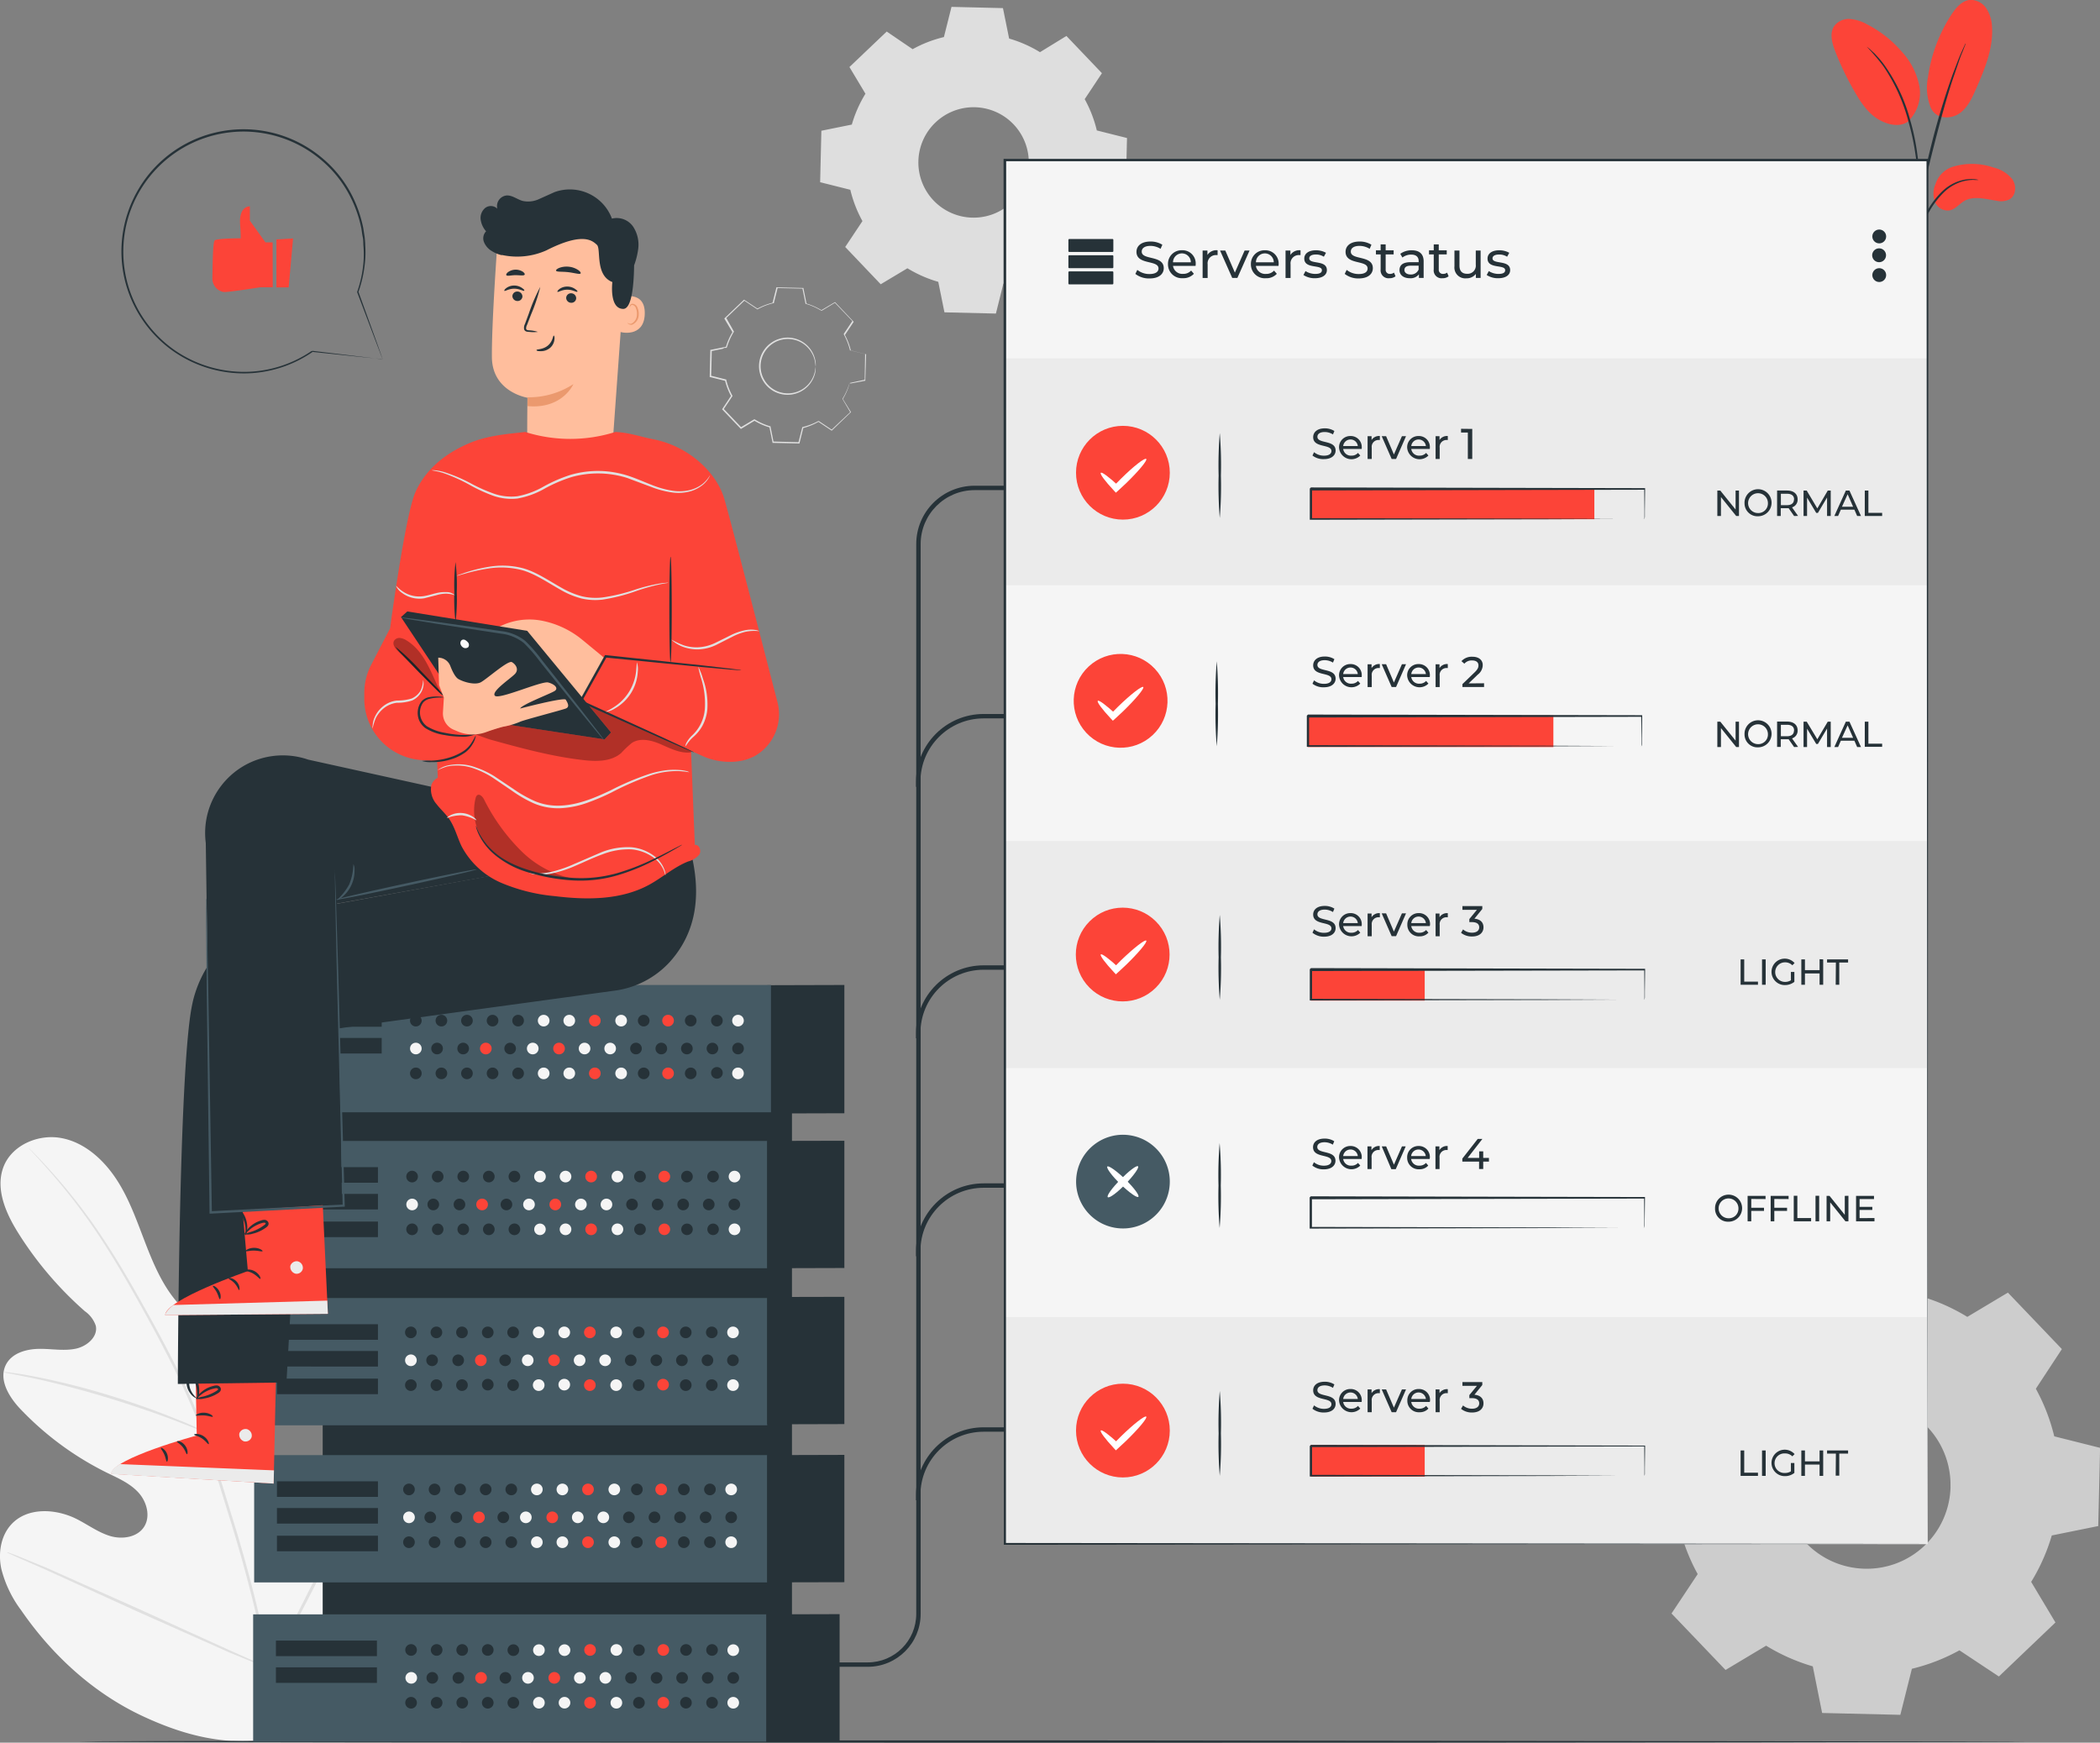 <svg xmlns="http://www.w3.org/2000/svg" xmlns:v="https://vecta.io/nano" viewBox="0 0 476.57 395.48"><rect x="0" y="0" width="476.57" height="395.48" fill="#808080" stroke="none"/><style>.O{fill:#263238}.P{fill:#fc4438}.Q{fill:#f5f5f5}.R{fill:#455a64}.S{fill:#e0e0e0}.T{fill:#ebebeb}.U{fill:#ffbe9d}.V{fill-rule:evenodd}</style><g opacity=".8" class="S V"><path d="M465.64 348.41a43.35 43.35 0 0 1-4.69 10.58l5.51 9.21-12.84 12.26-8.95-5.94a43.41 43.41 0 0 1-10.79 4.19l-2.62 10.45-17.75-.42-2.12-10.58a43.8 43.8 0 0 1-10.59-4.69l-9.21 5.51-12.26-12.82 5.94-8.94a43.45 43.45 0 0 1-4.18-10.8l-10.41-2.61.42-17.76 10.52-2.12a43.32 43.32 0 0 1 4.68-10.58l-5.51-9.19 12.85-12.25 8.94 5.94a43.48 43.48 0 0 1 10.8-4.19l2.61-10.4 17.76.42 2.12 10.48a43.8 43.8 0 0 1 10.59 4.69l9.21-5.51 12.25 12.82-5.91 9a43.85 43.85 0 0 1 4.18 10.8l10.4 2.61-.42 17.75-10.51 2.13zm-23-11a19.05 19.05 0 0 0-32.193-14.24A19.05 19.05 0 0 0 423.15 356a19 19 0 0 0 19.5-18.58z"></path></g><path d="M185.1 83.29a5 5 0 0 1-.16 1.56 6.43 6.43 0 0 1-8.53 4.31 5.74 5.74 0 0 1-1.63-.92 6 6 0 0 1-1.35-1.41 6.47 6.47 0 0 1 .18-7.7 6 6 0 0 1 1.42-1.34 5.83 5.83 0 0 1 1.67-.84 6.4 6.4 0 0 1 6.1 1.11 6.36 6.36 0 0 1 2.21 3.63 4.82 4.82 0 0 1 .09 1.57 14 14 0 0 0-.23-1.54 6.35 6.35 0 0 0-2.23-3.46 6.23 6.23 0 0 0-5.84-1 5.86 5.86 0 0 0-1.57.81 6 6 0 0 0-1.34 1.28 6.14 6.14 0 0 0-.17 7.28 6 6 0 0 0 1.27 1.34 6.25 6.25 0 0 0 9.81-3.19c.27-.93.26-1.5.3-1.49zm7.65 3.65l.21-.06.66-.14 2.61-.56h0l.1-5.9.07.09-3.46-.86h-.06v-.07a15.05 15.05 0 0 0-1.39-3.56v-.06-.06l2-3v.16l-4.08-4.26h.17l-3.06 1.84h-.07-.08a14.41 14.41 0 0 0-3.49-1.54h-.09v-.1l-.71-3.49.16.13-5.91-.13.17-.13-.87 3.46v.1h-.11a13.83 13.83 0 0 0-3.54 1.37l-.1.05-.08-.06-3-2h.22l-4.27 4.08v-.22l1.76 3.14.06.1-.06.09a14.75 14.75 0 0 0-1.54 3.47h0l-.13.12h-.06-.05-.11-.22l-.39.22-.88.18-1.74.35.14-.17q-.06 3-.14 5.9l-.13-.18 3.46.87h.1v.11a14.06 14.06 0 0 0 1.37 3.54l.05.1-.06.09-2 3v-.22l4.08 4.28h-.21l3.07-1.83h.08.09a13.93 13.93 0 0 0 3.47 1.55h.1v.09l.7 3.5-.15-.12 5.91.15-.14.11.88-3.46v-.08h.07a14.41 14.41 0 0 0 3.57-1.37h.06.06l3 2h-.14l4.3-4.05v.1l-1.81-3.08h0 0a15.26 15.26 0 0 0 1.28-2.59l.24-.68a1.35 1.35 0 0 1 .09-.22l-.06.23q-.06.23-.21.69a14.11 14.11 0 0 1-1.24 2.63v-.06l1.85 3v.06h-.05l-4.26 4.1-.06.06-.07-.05-3-2h.12a14.3 14.3 0 0 1-3.59 1.47l.1-.09-.86 3.46v.11h-.11l-5.91-.13h-.12v-.12l-.71-3.5.11.12a14.28 14.28 0 0 1-3.57-1.57h.17l-3.06 1.84-.11.07-.1-.1-4.08-4.27-.09-.1.07-.11 2-3v.18a14.64 14.64 0 0 1-1.41-3.63l.13.13-3.46-.87h-.14v-.15l.14-5.9v-.15h.15l1.74-.35.88-.18.44-.08.22-.05h.11.1c-.27.25-.07.07-.14.12h0a14.52 14.52 0 0 1 1.57-3.56v.19l-1.83-3.07-.07-.12.1-.1 4.28-4.08.1-.09.12.07 3 2h-.18a14.67 14.67 0 0 1 3.63-1.4l-.12.13.87-3.46v-.14h.14l5.9.14h.13v.12l.7 3.5-.11-.12a14.83 14.83 0 0 1 3.56 1.58h-.16l3.07-1.82.1-.06.07.08 4.07 4.28.07.08v.08l-2 3v-.12a14.62 14.62 0 0 1 1.39 3.62l-.08-.07 3.46.88h.07v.07l-.18 5.9v.05h0l-2.6.49-.68.13z" class="S"></path><g opacity=".8" class="Q V"><path d="M248.59 44.4a28.43 28.43 0 0 1-3.08 7l3.63 6.06-8.46 8.07-5.88-3.91a28.28 28.28 0 0 1-7.1 2.75l-1.69 6.79-11.68-.28-1.4-6.92a28.5 28.5 0 0 1-7-3.08l-6.06 3.63-8.06-8.46 3.91-5.88a28.28 28.28 0 0 1-2.75-7.1l-6.85-1.72.28-11.68 6.91-1.4a28.53 28.53 0 0 1 3.09-7l-3.63-6.06 8.46-8.05 5.88 4a28.28 28.28 0 0 1 7.1-2.75l1.72-6.85 11.68.28 1.4 6.91a28.29 28.29 0 0 1 7 3.09l6-3.68 8.06 8.45-3.91 5.89a28.28 28.28 0 0 1 2.75 7.1l6.85 1.72-.28 11.68-6.92 1.4zm-15.12-7.24a12.53 12.53 0 0 0-21.175-9.363 12.53 12.53 0 0 0 8.355 21.593c6.917.162 12.656-5.313 12.82-12.23z"></path></g><path d="M65.75 393.76c20-11.07 26.8-34.8 28.35-56.62.26-3.64 1.06-7.42-.33-10.79s-5.19-6-8.6-4.78c-2.83 1-4.33 4-6.11 6.43a21.3 21.3 0 0 1-9.37 7.23c-2.44 1-5.37 1.39-7.52-.11-3-2.06-2.86-6.42-2.46-10l2.3-20.19c.41-3.61.8-7.29 0-10.83s-2.9-7-6.24-8.31-7.78.21-8.88 3.66a31.9 31.9 0 0 0-.57 4.48c-.26 1.49-1.13 3.08-2.6 3.34s-2.82-.9-3.79-2.07c-3.34-4-5.37-9-7.25-13.91s-3.67-9.94-6.67-14.27-7.3-8-12.44-8.81-11 1.77-12.82 6.71.58 10.42 3.38 14.88a80.71 80.71 0 0 0 15.12 17.76 6.58 6.58 0 0 1 2.49 3.31c.53 2.49-2 4.64-4.46 5.18-2.78.61-5.67 0-8.52.06s-6 .95-7.37 3.5c-1.87 3.55.81 7.72 3.62 10.55a69.49 69.49 0 0 0 19.14 14c2.55 1.25 5.25 2.39 7.2 4.48s2.89 5.48 1.33 7.88-5 2.87-7.69 2.06-5.06-2.58-7.6-3.86c-4.77-2.39-11.21-2.72-14.83 1.23-2.39 2.6-3 6.5-2.28 10a26.25 26.25 0 0 0 4.53 9.49c7 10.17 16.35 18.75 27.43 23.95s21.63 7.4 33.51 4.43" class="Q"></path><g class="S"><path d="M61.57 379.54a323.33 323.33 0 0 0-9.17-36.17q-1.45-4.74-2.89-9.36l-3-9a162.71 162.71 0 0 0-7.34-16.41c-2.59-5.11-5.24-9.86-7.74-14.28s-4.93-8.5-7.3-12.12a128.36 128.36 0 0 0-12.42-16.25 132.52 132.52 0 0 0-3.79-4.05l-1-1a2.74 2.74 0 0 0-.36-.33 2.91 2.91 0 0 0 .31.38l1 1.07c.86.93 2.12 2.31 3.7 4.13a135.88 135.88 0 0 1 12.22 16.33c2.33 3.63 4.72 7.71 7.21 12.14s5.1 9.18 7.67 14.29a163.7 163.7 0 0 1 7.28 16.36c1.1 2.9 2 5.92 3 9l2.89 9.35a333.78 333.78 0 0 1 9.17 36.03"></path><path d="M46.31 324.94a6.92 6.92 0 0 0 .52-1.51l1.11-4.17c.89-3.54 2-8.47 3.1-13.91s2.28-10.34 3.22-13.86l1.14-4.16a6.38 6.38 0 0 0 .36-1.54 7.74 7.74 0 0 0-.61 1.46c-.36 1-.82 2.36-1.34 4.11-1.06 3.5-2.27 8.4-3.42 13.85l-2.91 13.95-.9 4.22a7.29 7.29 0 0 0-.27 1.56z"></path><path d="M.83 311.38a10.38 10.38 0 0 0 1.83.41l5 1c4.2.91 10 2.36 16.25 4.25s11.89 3.85 15.91 5.38l4.75 1.85a10.65 10.65 0 0 0 1.76.64 8.69 8.69 0 0 0-1.66-.88c-1.09-.52-2.68-1.24-4.68-2-4-1.66-9.59-3.69-15.89-5.59a165.18 165.18 0 0 0-16.35-4.07c-2.11-.41-3.84-.67-5-.82a9.64 9.64 0 0 0-1.92-.17zm60.26 67.24s.15-.17.38-.53l1-1.59 3.39-6c2.8-5.08 6.45-12.22 10.36-20.15l10.18-20.23 3.2-6.07.86-1.65a3.08 3.08 0 0 0 .27-.6 2.42 2.42 0 0 0-.38.53l-1 1.59c-.84 1.39-2 3.43-3.39 6-2.8 5.08-6.45 12.22-10.36 20.16L65.42 370.3l-3.2 6.07-.87 1.65a2.6 2.6 0 0 0-.26.6zM1.53 352.26a2.33 2.33 0 0 0 .58.31l1.73.79 6.38 2.8 20.95 9.55 21.05 9.37 6.46 2.64 1.78.67c.4.15.62.22.63.19a2.33 2.33 0 0 0-.58-.31l-1.73-.79-6.38-2.84-21-9.55-21-9.37-6.47-2.64-1.77-.67a2.33 2.33 0 0 0-.63-.15z"></path></g><path d="M460.14 395.22c0 .14-99 .26-221.12.26s-221.14-.12-221.14-.26 99-.26 221.14-.26l221.12.26zm-263.21-16.96h-9.24v-1h9.24c6.075 0 11-4.925 11-11v-242.8c.011-7.302 5.928-13.219 13.23-13.23h20v1h-20c-6.75.011-12.219 5.48-12.23 12.23V366.3c-.022 6.612-5.388 11.96-12 11.96zM73.23 235.55h106.5v142.2H73.23z" class="O"></path><use href="#B" class="R"></use><g class="O"><use href="#C"></use><use href="#C" y="6.07"></use><use href="#C" y="12.35"></use><use href="#D"></use><use href="#E"></use><use href="#E" x="5.8"></use><use href="#D" x="17.41"></use><use href="#D" x="62.38"></use><use href="#D" x="68.3"></use><use href="#E" x="17.41"></use><use href="#E" x="45.91"></use></g><g class="Q"><use href="#E" x="23.21"></use><use href="#D" x="34.82"></use><use href="#E" x="40.79"></use><use href="#E" x="67.36"></use></g><g class="P"><use href="#E" x="34.82"></use><use href="#D" x="57.24"></use></g><g class="O"><use href="#F"></use><use href="#G"></use><path d="M153.72 273.34a1.32 1.32 0 0 1 2.264-.922 1.32 1.32 0 0 1-.974 2.242 1.31 1.31 0 0 1-1.29-1.32z"></path><use href="#F" x="-17.41"></use><use href="#F" x="-62.38"></use><use href="#F" x="-68.32"></use><use href="#G" x="-17.41"></use><use href="#G" x="-45.91"></use></g><g class="Q"><use href="#F" x="-29.02"></use><use href="#F" x="-34.82"></use><path d="M118.73 273.34a1.32 1.32 0 0 1 2.268-.918 1.32 1.32 0 0 1-.988 2.238 1.32 1.32 0 0 1-1.28-1.32z"></path><use href="#G" x="-67.31"></use></g><g class="P"><path d="M124.7 273.34a1.32 1.32 0 0 1 2.257-.93 1.32 1.32 0 0 1-.947 2.25 1.32 1.32 0 0 1-1.31-1.32z"></path><use href="#F" x="-57.24"></use></g><g class="O"><use href="#H"></use><circle cx="99.33" cy="278.98" r="1.31"></circle><circle cx="105.13" cy="278.98" r="1.32"></circle><use href="#H" x="17.41"></use><circle cx="155.91" cy="278.98" r="1.31"></circle><circle cx="161.83" cy="278.98" r="1.31"></circle><use href="#I"></use><use href="#I" x="28.5"></use></g><g class="Q"><circle cx="122.54" cy="278.98" r="1.31"></circle><use href="#H" x="34.82"></use><use href="#I" x="23.38"></use><use href="#I" x="49.95"></use></g><g class="P"><use href="#I" x="17.41"></use><circle cx="150.77" cy="278.98" r="1.31"></circle></g><use href="#B" y="35.65" class="R"></use><g class="O"><use href="#E" x="-6.09" y="35.36"></use><use href="#E" x="-0.29" y="35.36"></use><use href="#D" x="11.32" y="35.36"></use><use href="#J"></use><use href="#E" x="56.29" y="35.36"></use><use href="#D" x="68.01" y="35.36"></use><use href="#E" x="17.12" y="35.36"></use><use href="#E" x="45.62" y="35.36"></use></g><g class="Q"><use href="#D" x="28.73" y="35.36"></use><use href="#J" x="17.36"></use><use href="#E" x="40.5" y="35.36"></use><use href="#E" x="67.02" y="35.36"></use></g><g class="P"><use href="#E" x="34.53" y="35.36"></use><use href="#J" x="39.78"></use></g><g class="O"><use href="#F" x="-0.32" y="35.36"></use><circle cx="160.55" cy="308.7" r="1.32"></circle><use href="#G" x="-6.09" y="35.36"></use><use href="#F" x="-17.7" y="35.36"></use><use href="#F" x="-62.67" y="35.36"></use><use href="#G" x="-62.78" y="35.36"></use><circle cx="143.14" cy="308.7" r="1.32"></circle><use href="#G" x="-46.2" y="35.36"></use></g><g class="Q"><use href="#G" x="-23.51" y="35.36"></use><use href="#F" x="-35.11" y="35.36"></use><circle cx="119.76" cy="308.7" r="1.32"></circle><use href="#F" x="-73.4" y="35.36"></use></g><g class="P"><use href="#G" x="-35.11" y="35.36"></use><use href="#F" x="-57.53" y="35.36"></use></g><g class="O"><use href="#I" x="-23.5" y="35.36"></use><use href="#I" x="-17.7" y="35.36"></use><use href="#H" x="11.32" y="35.36"></use><use href="#K"></use><use href="#I" x="38.88" y="35.36"></use><use href="#H" x="68.01" y="35.36"></use><use href="#I" x="-0.29" y="35.36"></use><use href="#I" x="28.21" y="35.36"></use></g><g class="Q"><use href="#H" x="28.73" y="35.36"></use><use href="#K" x="17.36"></use><use href="#I" x="23.09" y="35.36"></use><use href="#I" x="49.61" y="35.36"></use></g><g class="P"><use href="#I" x="17.12" y="35.36"></use><use href="#K" x="39.78"></use></g><g class="O"><use href="#C" y="35.65"></use><use href="#C" y="41.72"></use><use href="#C" y="47.99"></use></g><use href="#B" y="71.3" class="R"></use><g class="O"><use href="#C" y="71.3"></use><use href="#C" y="77.36"></use><use href="#C" y="83.64"></use><use href="#H" x="-0.71" y="59.03"></use><use href="#I" x="-18.12" y="59.03"></use><use href="#I" x="-12.32" y="59.03"></use><use href="#H" x="16.7" y="59.03"></use><use href="#H" x="61.67" y="59.03"></use><use href="#H" x="67.59" y="59.03"></use><use href="#I" x="-0.71" y="59.03"></use><use href="#I" x="27.79" y="59.03"></use></g><g class="Q"><use href="#I" x="5.09" y="59.03"></use><use href="#H" x="34.11" y="59.03"></use><use href="#I" x="22.67" y="59.03"></use><use href="#I" x="49.19" y="59.03"></use></g><g class="P"><use href="#I" x="16.7" y="59.03"></use><use href="#H" x="56.53" y="59.03"></use></g><g class="O"><use href="#L"></use><use href="#M"></use><use href="#N"></use><use href="#N" x="-5.8"></use><use href="#L" x="-62.38"></use><use href="#N" x="-56.69"></use><use href="#M" x="-17.41"></use><use href="#M" x="-45.91"></use></g><g class="Q"><use href="#N" x="-17.41"></use><use href="#N" x="-23.21"></use><use href="#M" x="-40.8"></use><use href="#M" x="-67.31"></use></g><g class="P"><use href="#M" x="-34.8"></use><use href="#N" x="-45.63"></use></g><g class="O"><use href="#H" x="-0.71" y="71.01"></use><use href="#O"></use><use href="#O" x="5.8"></use><use href="#H" x="16.7" y="71.01"></use><use href="#H" x="61.67" y="71.01"></use><use href="#H" x="67.59" y="71.01"></use><use href="#O" x="17.41"></use><use href="#O" x="45.91"></use></g><g class="Q"><use href="#O" x="23.21"></use><use href="#H" x="34.11" y="71.01"></use><use href="#O" x="40.79"></use><use href="#O" x="67.31"></use></g><g class="P"><use href="#O" x="34.82"></use><use href="#H" x="56.53" y="71.01"></use></g><g class="O"><use href="#P"></use><use href="#P" y="35.42"></use><use href="#Q"></use><use href="#R"></use><path d="M191.62 252.64l-17.51.05v-29.11l17.51-.05v29.11z"></path></g><path d="M58.53 223.53h116.43v28.89H58.53z" class="R"></path><g class="O"><use href="#R" y="-12.35"></use><use href="#R" y="-6.28"></use><use href="#E" x="-4.96" y="-35.39"></use><use href="#E" x="0.84" y="-35.39"></use><use href="#D" x="12.45" y="-35.39"></use><use href="#E" x="12.45" y="-35.39"></use><use href="#E" x="57.42" y="-35.39"></use><use href="#J" x="52" y="-70.75"></use><use href="#E" x="18.25" y="-35.39"></use><use href="#E" x="46.75" y="-35.39"></use></g><g class="Q"><use href="#D" x="29.86" y="-35.39"></use><use href="#E" x="29.86" y="-35.39"></use><use href="#D" x="47.44" y="-35.39"></use><use href="#E" x="68.15" y="-35.39"></use></g><g class="P"><use href="#E" x="35.66" y="-35.39"></use><use href="#E" x="52.28" y="-35.39"></use></g><g class="O"><use href="#F" x="0.84" y="-35.39"></use><circle cx="161.68" cy="237.95" r="1.32"></circle><use href="#G" x="-4.96" y="-35.39"></use><use href="#F" x="-16.57" y="-35.39"></use><use href="#F" x="-61.54" y="-35.39"></use><use href="#G" x="-61.65" y="-35.39"></use><use href="#F" x="-22.32" y="-35.39"></use><circle cx="115.77" cy="237.95" r="1.32"></circle></g><g class="Q"><circle cx="138.47" cy="237.95" r="1.32"></circle><circle cx="132.66" cy="237.95" r="1.32"></circle><use href="#F" x="-45.75" y="-35.39"></use><circle cx="94.37" cy="237.95" r="1.32"></circle></g><g class="P"><use href="#F" x="-39.78" y="-35.39"></use><use href="#G" x="-50.59" y="-35.39"></use></g><g class="O"><use href="#I" x="-22.37" y="-35.39"></use><use href="#I" x="-16.57" y="-35.39"></use><use href="#H" x="12.45" y="-35.39"></use><use href="#I" x="-4.96" y="-35.39"></use><use href="#I" x="40.01" y="-35.39"></use><use href="#K" x="52" y="-70.75"></use><use href="#I" x="0.84" y="-35.39"></use><use href="#I" x="29.34" y="-35.39"></use></g><g class="Q"><use href="#H" x="29.86" y="-35.39"></use><use href="#I" x="12.45" y="-35.39"></use><use href="#H" x="47.44" y="-35.39"></use><use href="#I" x="50.74" y="-35.39"></use></g><g class="P"><use href="#I" x="18.25" y="-35.39"></use><use href="#I" x="34.87" y="-35.39"></use></g><use href="#Q" x="-1.08" y="36.14" class="O"></use><path d="M57.45 366.36h116.43v28.89H57.45z" class="R"></path><g class="O"><path d="M62.62 372.31h22.92v3.53H62.62zm0 6.07h22.92v3.53H62.62z"></path><use href="#O" x="-5.33" y="24.45"></use><use href="#H" x="5.57" y="95.46"></use><use href="#H" x="11.37" y="95.46"></use><use href="#O" x="12.07" y="24.45"></use><use href="#O" x="57.07" y="24.45"></use><use href="#O" x="62.97" y="24.45"></use><use href="#S"></use><use href="#S" x="28.5"></use></g><g class="Q"><use href="#S" x="5.8"></use><path d="M129.43 374.44a1.32 1.32 0 0 1-2.238.988 1.32 1.32 0 0 1 .918-2.268 1.32 1.32 0 0 1 1.32 1.28z"></path><use href="#H" x="46.36" y="95.46"></use><use href="#S" x="49.9"></use></g><g class="P"><use href="#H" x="40.39" y="95.46"></use><use href="#O" x="51.91" y="24.45"></use></g><g class="O"><use href="#M" x="6.28" y="36.43"></use><use href="#N" x="6.28" y="36.43"></use><use href="#M" x="-5.33" y="36.43"></use><use href="#M" x="-11.13" y="36.43"></use><use href="#M" x="-56.1" y="36.43"></use><use href="#M" x="-62.02" y="36.43"></use><use href="#N" x="-11.13" y="36.43"></use><use href="#N" x="-39.63" y="36.43"></use></g><g class="Q"><use href="#M" x="-22.74" y="36.43"></use><use href="#M" x="-28.54" y="36.43"></use><use href="#N" x="-34.51" y="36.43"></use><use href="#N" x="-61" y="36.43"></use></g><g class="P"><use href="#N" x="-28.54" y="36.43"></use><use href="#M" x="-50.96" y="36.43"></use></g><g class="O"><use href="#E" x="-6.04" y="119.41"></use><use href="#D" x="5.57" y="119.41"></use><circle cx="104.9" cy="386.41" r="1.32"></circle><use href="#E" x="11.36" y="119.41"></use><circle cx="155.67" cy="386.41" r="1.32"></circle><circle cx="161.59" cy="386.41" r="1.32"></circle><use href="#D" x="22.98" y="119.41"></use><use href="#D" x="51.48" y="119.41"></use></g><g class="Q"><use href="#J" x="11.61" y="84.05"></use><circle cx="128.11" cy="386.41" r="1.32"></circle><use href="#D" x="46.36" y="119.41"></use><use href="#D" x="72.88" y="119.41"></use></g><g class="P"><use href="#D" x="40.39" y="119.41"></use><circle cx="150.53" cy="386.41" r="1.32"></circle></g><path d="M208.88 178.57h-1v-1.2c.011-8.467 6.873-15.329 15.34-15.34h5.46v1h-5.46c-7.915.011-14.329 6.425-14.34 14.34zm0 57.05h-1v-1.21c.011-8.467 6.873-15.329 15.34-15.34h5.46v1h-5.46c-7.915.011-14.329 6.425-14.34 14.34zm0 49.47h-1v-1.21c.011-8.466 6.874-15.324 15.34-15.33h5.46v1h-5.46c-7.911.011-14.323 6.419-14.34 14.33zm0 55.37h-1v-1.21c.011-8.467 6.873-15.329 15.34-15.34h5.46v1h-5.46c-7.913.017-14.323 6.427-14.34 14.34z" class="O"></path><path d="M44.29 306.71l.36 19.06s-19.13 5.17-19.41 8.7l36.86 2.21.65-29.71z" class="P"></path><path d="M56.11 324.36a1.51 1.51 0 0 1 1 1.74 1.46 1.46 0 0 1-1.72 1 1.6 1.6 0 0 1-1.06-1.85 1.5 1.5 0 0 1 1.9-.87m5.87 12.3l.07-3-34.94-1.42s-2.06 1.1-2.06 2.25z" class="T"></path><g class="O"><path d="M44.06 325.57c0 .18.9.28 1.78.87s1.34 1.36 1.51 1.29-.09-1.11-1.16-1.81-2.18-.52-2.13-.35zm-3.91 1.59c0 .17.74.49 1.34 1.27s.76 1.58.94 1.58.31-1-.45-2-1.82-1.07-1.83-.85zm-2.27 4.55c.16 0 .42-.85 0-1.85s-1.29-1.4-1.37-1.26.44.69.79 1.51.4 1.58.58 1.6zm6.58-10.49c.07.16.9-.07 1.92 0s1.81.43 1.91.27-.66-.81-1.86-.89-2.06.47-1.97.62zm-.01-3.85a3.41 3.41 0 0 0 1.86 0 7.87 7.87 0 0 0 1.94-.56 7.23 7.23 0 0 0 1.07-.55 2 2 0 0 0 .57-.42.79.79 0 0 0 .1-1 1 1 0 0 0-.78-.43 2.38 2.38 0 0 0-.7.09 6.84 6.84 0 0 0-1.16.37 6.38 6.38 0 0 0-1.72 1.1c-.87.78-1.18 1.45-1.12 1.48s.51-.5 1.39-1.14a7.63 7.63 0 0 1 1.67-.9 6.69 6.69 0 0 1 1.07-.31c.39-.1.73-.09.82.08s0 .1 0 .21a2.29 2.29 0 0 1-.42.31 8.75 8.75 0 0 1-1 .54 10.41 10.41 0 0 1-1.81.66 13.4 13.4 0 0 0-1.78.47z"></path><path d="M44.68 317.64a2.91 2.91 0 0 0 .52-1.78 6.11 6.11 0 0 0-.22-2 5.54 5.54 0 0 0-.45-1.13 1.52 1.52 0 0 0-1.16-.95.88.88 0 0 0-.79.5 2.86 2.86 0 0 0-.2.68 4.27 4.27 0 0 0 .74 3.17c.71 1 1.46 1.2 1.47 1.14s-.56-.45-1.1-1.38a4.35 4.35 0 0 1-.55-1.75 3.88 3.88 0 0 1 0-1.07c.06-.39.21-.71.36-.66s.49.3.64.61a6.73 6.73 0 0 1 .44 1 6.9 6.9 0 0 1 .33 1.86c.08 1.05-.12 1.73-.03 1.76z"></path><path d="M156.01 190.61L65.2 207.16a26.68 26.68 0 0 0-21.38 19.87q-.16.69-.3 1.41c-3 15.37-3.16 85.63-3.16 85.63l24.65-.34 4.45-79.34 70-9.57a20.64 20.64 0 0 0 12.55-6.53c5.92-6.6 7.76-15.53 4-27.68z"></path></g><path d="M54.58 269.46l1.67 19s-18.73 6.48-18.77 10l36.93-.3-1.4-29.71z" class="P"></path><path d="M67.59 286.25a1.52 1.52 0 0 1 1.13 1.67 1.44 1.44 0 0 1-1.64 1.13 1.59 1.59 0 0 1-1.19-1.77 1.5 1.5 0 0 1 1.84-1m6.68 11.88l-.14-3-34.95 1s-1.86 1.49-1.84 2.3z" class="T"></path><g class="O"><path d="M55.65 288.29c0 .18.92.21 1.83.75s1.43 1.26 1.6 1.18-.17-1.1-1.29-1.73-2.19-.33-2.14-.2zm-3.79 1.8c0 .18.76.45 1.41 1.18s.87 1.52 1 1.51.24-1.05-.58-1.94-1.84-.92-1.83-.75zm-1.96 4.75c.16 0 .37-.88-.15-1.84s-1.37-1.32-1.44-1.16.48.65.89 1.45.52 1.54.7 1.55zm5.84-10.92c.09.16.9-.13 1.92-.11s1.84.29 1.92.13-.71-.76-1.91-.76-2.02.6-1.93.74zm-.26-3.83a3.63 3.63 0 0 0 1.85-.11 8.45 8.45 0 0 0 1.9-.7 9.26 9.26 0 0 0 1-.61 2.23 2.23 0 0 0 .54-.47.78.78 0 0 0 0-1 1 1 0 0 0-.81-.37 2.29 2.29 0 0 0-.69.13 7.19 7.19 0 0 0-1.13.45 6.78 6.78 0 0 0-1.65 1.21c-.81.84-1.07 1.53-1 1.56s.48-.53 1.31-1.23a7.32 7.32 0 0 1 1.61-1 6.38 6.38 0 0 1 1-.38c.39-.12.72-.14.83 0s0 .09 0 .2a1.57 1.57 0 0 1-.4.34 8.32 8.32 0 0 1-.94.61 9.54 9.54 0 0 1-1.76.78 11.42 11.42 0 0 0-1.66.59z"></path><path d="M55.72 280.33c.07 0 .39-.64.4-1.81a6.07 6.07 0 0 0-.36-2 5.83 5.83 0 0 0-.53-1.1 1.51 1.51 0 0 0-1.23-.87.85.85 0 0 0-.74.55 2.94 2.94 0 0 0-.16.69 4.28 4.28 0 0 0 .07 1.25 4.19 4.19 0 0 0 .89 1.87c.77.92 1.53 1.09 1.54 1s-.59-.41-1.19-1.3a4.23 4.23 0 0 1-.67-1.71 3.47 3.47 0 0 1 0-1.07c0-.39.16-.72.31-.68a1.36 1.36 0 0 1 .68.57 5.39 5.39 0 0 1 .51 1 6.75 6.75 0 0 1 .46 1.82c.08 1.08-.07 1.77.02 1.79z"></path><path d="M154.48 191.03l-84.53-18.64a17.65 17.65 0 0 0-8.25-.79h0c-9.55 1.36-16.234 10.143-15 19.71l1.19 83.85 29.73-1.94-1.14-68.16z"></path></g><g class="R"><path d="M46.87 203.87a1.65 1.65 0 0 1 0 .36v1l.1 4 .29 15 .82 50.9-.27-.25 17.54-.92 12.66-.61-.25.26-1.35-54.28-.34-16.09-.07-4.34v-1.12a1.59 1.59 0 0 1 0-.38v.38l.05 1.12.16 4.34.51 16.08 1.52 54.28v.25h-.26l-12.62.66-17.54.91h-.27v-.26l-.64-50.9-.14-15v-4-1a2.63 2.63 0 0 1 .1-.39zm29.44.29c0-.14 7.07-1.79 15.84-3.68s15.92-3.32 16-3.18-7.06 1.79-15.84 3.69-15.96 3.32-16 3.17z"></path><path d="M80.19 196.09a2.75 2.75 0 0 1 .27 1.41 7.74 7.74 0 0 1-2.84 6.1 2.86 2.86 0 0 1-1.24.7 13 13 0 0 0 2.89-3.64 12.63 12.63 0 0 0 .92-4.57z"></path></g><path d="M138.88 102.71l-19.18-1.55c-.12-2.24 0-10.9 0-10.9s-8-1.24-8.07-9.21 1.28-26.29 1.28-26.29h0a27.7 27.7 0 0 1 27.85 3.5l1.25.9z" class="U"></path><path d="M119.73 90.16a18.54 18.54 0 0 0 10.4-3s-2.46 5.74-10.42 5z" fill="#eb996e"></path><path d="M141.01 67.45c.14-.06 5.48-1.62 5.31 3.83s-5.61 4.15-5.62 4 .31-7.83.31-7.83z" class="U"></path><path d="M142.42 73.27l.26.14a.92.92 0 0 0 .71 0 2.35 2.35 0 0 0 1.15-2.07 3.19 3.19 0 0 0-.22-1.37 1.11 1.11 0 0 0-.69-.75.48.48 0 0 0-.57.24c-.08.15-.05.26-.08.27s-.11-.1-.06-.32a.57.57 0 0 1 .22-.34.73.73 0 0 1 .53-.12 1.33 1.33 0 0 1 1 .88 3.3 3.3 0 0 1 .28 1.53 2.47 2.47 0 0 1-1.46 2.31 1 1 0 0 1-.87-.17c-.19-.1-.21-.23-.2-.23z" fill="#eb996e"></path><path d="M116.28 67.16a1.15 1.15 0 0 0 1.1 1.15 1.1 1.1 0 0 0 1.18-1 1.15 1.15 0 0 0-1.1-1.15 1.1 1.1 0 0 0-1.18 1zM114.46 66c.14.15 1-.49 2.23-.49s2.13.62 2.26.47-.08-.34-.47-.62a3.11 3.11 0 0 0-1.81-.56 3 3 0 0 0-1.77.57c-.38.29-.51.56-.44.63zm14.03 1.57a1.13 1.13 0 0 0 1.1 1.14 1.08 1.08 0 0 0 1.17-1 1.14 1.14 0 0 0-1.1-1.15 1.08 1.08 0 0 0-1.17 1.01zm-1.98-1.34c.14.14 1-.49 2.23-.49s2.12.62 2.26.47-.08-.34-.47-.62a3.14 3.14 0 0 0-1.81-.56 3 3 0 0 0-1.78.57c-.37.29-.5.56-.43.63zm-4.45 9.09a7.5 7.5 0 0 0-2-.36c-.31 0-.61-.1-.66-.31a1.63 1.63 0 0 1 .21-.93l.92-2.38a40.28 40.28 0 0 0 2.08-6.24 40.36 40.36 0 0 0-2.6 6.06l-.89 2.39a1.81 1.81 0 0 0-.16 1.23.8.8 0 0 0 .51.46 2.21 2.21 0 0 0 .53.07 8.65 8.65 0 0 0 2.06.01zm3.61.84c-.2 0-.2 1.32-1.34 2.27s-2.56.79-2.57 1 .32.26.92.27a3.3 3.3 0 0 0 2.14-.74 2.93 2.93 0 0 0 1-1.9c.09-.58-.06-.9-.15-.9zm.52-14.74c.12.34 1.35.18 2.79.35s2.6.57 2.79.27c.08-.15-.12-.46-.59-.78a4.68 4.68 0 0 0-2.07-.73 4.78 4.78 0 0 0-2.18.26c-.52.21-.79.47-.74.63zm-11.28 1.03c.22.28 1.06 0 2.08 0s1.87.18 2.07-.11c.09-.14-.05-.42-.42-.68a3 3 0 0 0-3.35.1c-.35.27-.47.55-.38.69zm-5.84-12.71a2.94 2.94 0 0 1 1.08-2.58 2.1 2.1 0 0 1 2.71.2 2.43 2.43 0 0 1 2.1-3c1.3-.08 2.41.9 3.66 1.24a5.88 5.88 0 0 0 3.73-.43l3.47-1.56c5.259-1.921 11.084.757 13.05 6a4.53 4.53 0 0 1 4.8 1.81 7.44 7.44 0 0 1 1.14 5.24 17 17 0 0 1-.91 3.57v.31c-.08 4.39-.57 9.54-2.45 9.56-3.26 0-2.48-6.09-2.48-6.09-4-1.55-2.51-7.54-3.51-8.45s-3.1-3-11.47 1.26a16.24 16.24 0 0 1-9.95 1.07h-.2 0-.07a7.25 7.25 0 0 1-2.15-.91 4.22 4.22 0 0 1-1.77-2 2.31 2.31 0 0 1 .46-2.49 5.09 5.09 0 0 1-1.24-2.75z" class="O"></path><g class="P"><path d="M176.43 159.31a10.91 10.91 0 0 1-5.56 12.49h-.08c-3.35 1.67-8 1.28-11.22-.17l-2.75-1.24.93 23c-13.56 8.83-51 2.16-58.3-13.47 0-4-1.66-36.37-1.66-36.37l-.69-35.94c6.37-6.27 9.78-8.15 18.66-9.2l3.43-.38a34 34 0 0 0 20.45 0h0c3.15.13 5.77 1.1 8.46 1.62 8.46 1.62 14.55 7.78 16.25 13.48 1.39 4.68 10.33 39.42 10.33 39.42z"></path><path d="M106.24 100.77s-8.45 2.88-12 11c-2.31 5.3-5.72 30.83-5.72 30.83l-4.29 8.28a13.93 13.93 0 0 0-1.56 6.42v1.27a13.93 13.93 0 0 0 3.13 8.81h0a14 14 0 0 0 9.59 5.09c4.28.38 9.47.55 10.57-.71 2-2.23 4.89-8.23 4.89-8.23l-12.5-6.64 5.38-10z"></path></g><path d="M152.17 150.25c.15 0 .28-5.35.28-11.94s-.13-11.94-.28-11.94-.27 5.34-.27 11.94.11 11.94.27 11.94zm-48.79-9.04a42.55 42.55 0 0 0 .28-6.83 42.55 42.55 0 0 0-.28-6.83 43.32 43.32 0 0 0-.27 6.83 43.32 43.32 0 0 0 .27 6.83z" class="O"></path><path d="M157.69 191.76c1-.16 1.55 1.33 1 2.18a4.94 4.94 0 0 1-2.53 1.56c-3.2 1.27-5.82 3.64-8.85 5.29-6.44 3.5-14.2 3.47-21.48 2.57a40.48 40.48 0 0 1-12.05-3 18.38 18.38 0 0 1-9-8.25c-1-2.05-1.53-4.35-2.83-6.23-.85-1.24-2-2.24-2.92-3.44a5.07 5.07 0 0 1-1.15-4.21c.4-1.45 2.22-2.51 3.5-1.71" class="P"></path><g opacity=".3"><path d="M131.72 199.68a23.09 23.09 0 0 1-13.18-6.31 44.21 44.21 0 0 1-8.72-12c-.32-.6-1-1.31-1.55-.88a1.15 1.15 0 0 0-.32.57 11.83 11.83 0 0 0 2.39 10.48 19.26 19.26 0 0 0 9.26 6 54.37 54.37 0 0 0 11 2"></path></g><path d="M161.12 107.86s0 .06-.05.16a3.51 3.51 0 0 1-.24.46 6 6 0 0 1-1.29 1.51 8 8 0 0 1-2.77 1.48 10.29 10.29 0 0 1-4.15.3 21.33 21.33 0 0 1-4.87-1.28l-5.35-2a22 22 0 0 0-12.8-.19 33.37 33.37 0 0 0-6.19 2.69 19.18 19.18 0 0 1-6 2.15 12.44 12.44 0 0 1-5.74-.73 37 37 0 0 1-4.57-2.08 38.37 38.37 0 0 0-6.55-3c-1.63-.49-2.58-.55-2.57-.61a3.48 3.48 0 0 1 .68 0 12.12 12.12 0 0 1 2 .37 36.09 36.09 0 0 1 6.66 2.86 37.19 37.19 0 0 0 4.54 2 12.09 12.09 0 0 0 5.54.67 18.79 18.79 0 0 0 5.85-2.14 33.54 33.54 0 0 1 6.27-2.73 22.29 22.29 0 0 1 13.1.24c1.93.64 3.68 1.44 5.35 2.08a21.07 21.07 0 0 0 4.76 1.31 10.16 10.16 0 0 0 4-.21 7.91 7.91 0 0 0 2.73-1.36 7.41 7.41 0 0 0 1.66-1.95zm-9.47 24.39c0 .06-.69.1-1.93.37a45.66 45.66 0 0 0-5.18 1.45 40.48 40.48 0 0 1-7.77 2 14.09 14.09 0 0 1-4.77-.24 18.91 18.91 0 0 1-4.73-1.95c-3-1.7-5.78-3.61-8.64-4.45a18.62 18.62 0 0 0-7.82-.41 41.23 41.23 0 0 0-5.24 1.15l-1.41.39a2.45 2.45 0 0 1-.5.11s.15-.09.46-.21l1.39-.49a34.83 34.83 0 0 1 5.24-1.31 18.46 18.46 0 0 1 8 .31c3 .85 5.75 2.78 8.75 4.46a19.06 19.06 0 0 0 4.6 1.9 13.59 13.59 0 0 0 4.6.26 41.31 41.31 0 0 0 7.71-1.87 40 40 0 0 1 5.25-1.29 10.52 10.52 0 0 1 1.46-.16 1.51 1.51 0 0 1 .53-.02zm20.65 10.99a10.1 10.1 0 0 0-3 .11 13.58 13.58 0 0 0-3.1 1.15l-3.69 1.87a10.15 10.15 0 0 1-4.07 1 9.43 9.43 0 0 1-3.39-.56 8.38 8.38 0 0 1-2-1.07c-.44-.32-.65-.54-.63-.56a20.79 20.79 0 0 0 2.78 1.28 9.42 9.42 0 0 0 3.25.43 10.05 10.05 0 0 0 3.88-1l3.69-1.83a13 13 0 0 1 3.24-1.07 6.55 6.55 0 0 1 2.31 0 1.94 1.94 0 0 1 .73.25zm-69.07-8.16a7.08 7.08 0 0 0-2-.36 8.31 8.31 0 0 0-2.2.35l-2.74.7a6.54 6.54 0 0 1-5-1.18 3.8 3.8 0 0 1-1.41-1.61c.08-.06.55.62 1.62 1.3a6.65 6.65 0 0 0 4.7 1c1-.16 1.85-.46 2.7-.65a8 8 0 0 1 2.33-.26 2.79 2.79 0 0 1 2 .71zm53.18 40.15c0 .06-.84-.17-2.38-.24a18.7 18.7 0 0 0-6.42 1 65.31 65.31 0 0 0-8.89 3.88 51.24 51.24 0 0 1-5.32 2.27 21.22 21.22 0 0 1-6.09 1.27 14.08 14.08 0 0 1-6.15-1.09 28.28 28.28 0 0 1-5-2.89l-4.3-2.92a19.9 19.9 0 0 0-4-2 11.4 11.4 0 0 0-6.37-.57 13.76 13.76 0 0 0-2.23.87 6.17 6.17 0 0 1 2.18-1.06 11.25 11.25 0 0 1 6.54.41 20 20 0 0 1 4.14 1.95l4.34 2.9a29.21 29.21 0 0 0 4.95 2.81 13.64 13.64 0 0 0 5.92 1c4.19-.22 7.94-1.91 11.23-3.45a60.77 60.77 0 0 1 9-3.8 22 22 0 0 1 3.68-.78 15.57 15.57 0 0 1 2.85-.06 9.79 9.79 0 0 1 1.77.27 2.21 2.21 0 0 1 .55.23zm-48.31 10.93a9.36 9.36 0 0 0-3.27-1.14 9.18 9.18 0 0 0-3.41.63c0-.05.25-.36.86-.67a5 5 0 0 1 2.59-.47 5.1 5.1 0 0 1 2.48.86c.56.37.79.72.75.79zm42.91 12.43c-.06 0-.11-.48-.46-1.27a7.15 7.15 0 0 0-2.32-2.76 10 10 0 0 0-5-1.81 16.28 16.28 0 0 0-6.51 1.13c-2.24.81-4.29 1.82-6.21 2.63a27 27 0 0 1-5.29 1.71 13.28 13.28 0 0 1-3.75.22 9.81 9.81 0 0 1-1-.17c-.22-.05-.34-.09-.34-.11a16.46 16.46 0 0 0 5-.3 29.45 29.45 0 0 0 5.18-1.79l6.22-2.68a16.13 16.13 0 0 1 6.73-1.12 10.07 10.07 0 0 1 5.21 2 6.82 6.82 0 0 1 2.28 3 4.55 4.55 0 0 1 .26 1c0 .2.05.32 0 .32z" class="S"></path><path d="M108.01 187.4c.05 0 .24.71.87 1.89a14.57 14.57 0 0 0 3.57 4.3c3.62 3.15 10.22 5.12 17.46 5.63a30.09 30.09 0 0 0 10.1-1.06 50.68 50.68 0 0 0 7.83-3c2.17-1 3.89-1.93 5.08-2.54l1.38-.7a2.49 2.49 0 0 1 .5-.22s-.14.12-.45.31l-1.33.78c-1.17.67-2.86 1.63-5 2.7a47.34 47.34 0 0 1-7.86 3.14 30 30 0 0 1-10.3 1.16 43.61 43.61 0 0 1-10.2-1.88 21.1 21.1 0 0 1-7.47-4 13.88 13.88 0 0 1-3.51-4.49 9.05 9.05 0 0 1-.57-1.45 1.85 1.85 0 0 1-.1-.57z" class="O"></path><g opacity=".3"><path d="M156.83 170.73c-2.27.35-4.68-.86-6.79-1.79s-4.66-1.59-6.61-.37a22.39 22.39 0 0 0-2.46 2.32c-2.31 2-5.69 1.94-8.71 1.59-7.14-.82-14.09-2.73-21-4.64-.68-.19-3.5-1.25-3.5-1.25l3.1-.7 2.84-.89 2.17-.47 21.35 3.27 1.46-1.58-4.84-5.87 23 10.08"></path></g><path d="M110.5 144.06l.65-.49a15 15 0 0 1 11.77-2.72h0a20.65 20.65 0 0 1 9.17 4.3l5.12 4.22-5.45 9.79-3.75-5.21s-3.46 4.69-4.07 4.2a8 8 0 0 1-1.36-2l2.47-3.46-5.93 1.24-8.66-4 3.71-4.69-3.71 1.23z" class="U"></path><g class="O"><path d="M157.48 170.73a2.48 2.48 0 0 0-.48-.27l-1.43-.69-5.37-2.51-18.33-8.37.13.38 3.51-6.28 2.17-3.9-.26.13 21.91 2.16 6.51.58 1.76.13a3 3 0 0 0 .62 0 3.11 3.11 0 0 0-.61-.11l-1.75-.23-6.49-.75-21.89-2.33h-.18l-.09.15-2.18 3.91-3.5 6.28-.14.25.26.12 18.41 8.19 5.43 2.37 1.47.61a2.27 2.27 0 0 0 .52.18zm-56.78-12.5a3.14 3.14 0 0 0-.91-.14 8.74 8.74 0 0 0-2.53.15 3 3 0 0 0-1.58.9 4.21 4.21 0 0 0-.83 1.9 4.5 4.5 0 0 0 .21 2.28 4.27 4.27 0 0 0 1.51 1.94 11.3 11.3 0 0 0 4.33 1.55 20.35 20.35 0 0 0 3.71.36 6.7 6.7 0 0 0 3.37-.59 17.38 17.38 0 0 1-3.36.2 22.35 22.35 0 0 1-3.62-.47 11.41 11.41 0 0 1-4.11-1.49 3.89 3.89 0 0 1-.86-5.39 2.74 2.74 0 0 1 1.34-.82 10.32 10.32 0 0 1 2.41-.31 3.48 3.48 0 0 0 .92-.07zm-4.96 14.46a6.06 6.06 0 0 0 2.14.26 13.86 13.86 0 0 0 5.17-.86 11.19 11.19 0 0 0 2.57-1.37 6.16 6.16 0 0 0 1.59-1.79 4.85 4.85 0 0 0 .77-2c-.09 0-.37.75-1.1 1.83a6.14 6.14 0 0 1-1.56 1.59 11.9 11.9 0 0 1-2.47 1.27 16 16 0 0 1-5 1 13.43 13.43 0 0 0-2.11.07zm-5.98-25.91a10.17 10.17 0 0 0 1.48 1.78l3.83 4 3.94 3.93a10 10 0 0 0 1.75 1.52 9.59 9.59 0 0 0-1.47-1.79l-3.83-4a52.39 52.39 0 0 0-5.7-5.44z"></path><path d="M119.64 143.16l19.03 23.06-1.46 1.58-30.89-4.71L91 140.04l1.43-1.28 27.21 4.4z"></path></g><path d="M99.45 149.25h0a2.93 2.93 0 0 1 2.74 1.87c.46 1.2 1.13 2.59 1.87 3 1.38.75 3.75 1.35 5 .74s6.24-5.1 7.11-4.6 1.62 1.62.75 2.62-5.49 4-4.62 5 10.61-3.4 12.11-3 2.37 1.31 1.49 1.91-7.48 3.1-7.86 4c0 0 10-2.62 10.36-2s1 1.62 0 2-9.61 2.62-10.36 3a17.89 17.89 0 0 1-3.85 1.13 41.6 41.6 0 0 0-4 1.27 8.85 8.85 0 0 1-6.21-.16l-1-.42a4 4 0 0 1-2.46-3.9l.21-3.41-1.09-2.81z" class="U"></path><path d="M91.01 140.16a2.25 2.25 0 0 0 .57.14l1.66.3 6.08 1 9 1.38 5.34.81a10.22 10.22 0 0 1 5.17 2.09 34.82 34.82 0 0 1 3.76 4.33l3.38 4.21 5.75 7.12 3.91 4.76 1.08 1.28a3.43 3.43 0 0 0 .41.43 2.85 2.85 0 0 0-.32-.5l-1-1.34-3.79-4.91-5.65-7.19-3.35-4.23a33.76 33.76 0 0 0-3.83-4.41 10.6 10.6 0 0 0-5.43-2.21l-5.35-.78-9.07-1.28-6.11-.81-1.67-.19a2.21 2.21 0 0 0-.54 0z" class="R"></path><path d="M105.41 145.16a2.55 2.55 0 0 1 .86.7.89.89 0 0 1 0 1 1 1 0 0 1-1.28 0 1.32 1.32 0 0 1-.49-.74.88.88 0 0 1 .26-.83.69.69 0 0 1 .84 0" fill="#fafafa"></path><g opacity=".3"><path d="M100.19 157.59c-3.46-3.22-6.3-6.49-9.76-9.7-.7-.66-1.47-1.64-1-2.48a1.44 1.44 0 0 1 1.41-.62 3.62 3.62 0 0 1 1.5.6c4.17 2.57 5.71 7.89 7.85 12.2"></path></g><path d="M155.52 169.4s0-.3.22-.77a6.57 6.57 0 0 1 1.3-1.71 9.1 9.1 0 0 0 2.91-6 19.15 19.15 0 0 0-.78-6.8 20.63 20.63 0 0 1-.71-2.81 13.58 13.58 0 0 1 1.06 2.7 17.16 17.16 0 0 1 1 7 9.87 9.87 0 0 1-1.14 3.75 9.38 9.38 0 0 1-2 2.45 8.63 8.63 0 0 0-1.39 1.55 7.49 7.49 0 0 1-.47.64zm-10.99-19.11a4.87 4.87 0 0 1 .21 2.1 10.19 10.19 0 0 1-1.53 4.88 10.3 10.3 0 0 1-3.7 3.53 4.93 4.93 0 0 1-2 .74c0-.08.72-.36 1.79-1.06a11 11 0 0 0 5.05-8.12l.18-2.07zm-48.52 4.04s.12.24.12.71a4.17 4.17 0 0 1-.47 1.91 4.52 4.52 0 0 1-2.1 2 10.39 10.39 0 0 1-3.5.54 5.85 5.85 0 0 0-3 1.27 6.74 6.74 0 0 0-1.73 2.12 10.86 10.86 0 0 0-.76 2.45 1.67 1.67 0 0 1 0-.72 5.3 5.3 0 0 1 .48-1.89 6.52 6.52 0 0 1 1.76-2.33 6 6 0 0 1 3.28-1.41 11.1 11.1 0 0 0 3.35-.47 4.4 4.4 0 0 0 2-1.78 6 6 0 0 0 .57-2.4z" class="S"></path><path d="M443.01 37.89a15 15 0 0 1 9.37.12 7.76 7.76 0 0 1 4.28 2.65c1 1.41.88 3.65-.57 4.55a4.37 4.37 0 0 1-3 .34c-2.43-.36-5.07-1.15-7.22 0-1.22.69-2.15 2-3.53 2.21a3.16 3.16 0 0 1-3.25-2 5.41 5.41 0 0 1 .15-4 6.09 6.09 0 0 1 3.77-3.87zm-4.75-13.26c1.38 2.68 4.82 2.32 6.57 1s2.69-3.36 3.56-5.35c2-4.53 4-9.3 3.67-14.24a8.07 8.07 0 0 0-1.32-4.18 4.25 4.25 0 0 0-3.8-1.87c-1.74.22-3 1.73-4 3.19a34.84 34.84 0 0 0-5.41 14.34 12.09 12.09 0 0 0 .7 7.08m-5.15 2.9a9 9 0 0 0 2.49-8 16 16 0 0 0-3.91-7.69 26.26 26.26 0 0 0-8-6.31 9.42 9.42 0 0 0-3.82-1.19 4.14 4.14 0 0 0-3.54 1.54c-1.16 1.63-.56 3.86.15 5.72a66.8 66.8 0 0 0 4.56 9.45c1.41 2.44 3.08 4.88 5.55 6.23s5.2 1.6 6.83 0" class="P"></path><g class="O"><path d="M433.16 61.54a6.5 6.5 0 0 0 .3-1.1l.71-3a42.72 42.72 0 0 1 1.28-4.36 34.9 34.9 0 0 1 2.33-5 19.82 19.82 0 0 1 3.32-4.39 10 10 0 0 1 3.78-2.36 9.65 9.65 0 0 1 3-.51 5 5 0 0 0 1.13 0 5.3 5.3 0 0 0-1.12-.17 8.61 8.61 0 0 0-3.09.38 10.09 10.09 0 0 0-4 2.36 19 19 0 0 0-3.43 4.47 31.43 31.43 0 0 0-2.33 5.13 35.79 35.79 0 0 0-1.2 4.43l-.57 3a5.2 5.2 0 0 0-.11 1.12z"></path><path d="M433.68 59.23a2.06 2.06 0 0 0 .1-.51l.2-1.48.79-5.41c.73-4.57 1.79-9.44 3.49-16.28 1.61-6.44 3.6-13.91 5.29-18.71l1-2.93a28.39 28.39 0 0 1 .84-2.2l.54-1.39a2.42 2.42 0 0 0 .16-.5 1.81 1.81 0 0 0-.25.46l-.62 1.36a45.95 45.95 0 0 0-.91 2.17l-1.12 2.92a167.7 167.7 0 0 0-5.18 17.31c-1.7 6.86-2.9 13.15-3.55 17.74a89.42 89.42 0 0 0-.65 5.44l-.11 1.49a2.05 2.05 0 0 0-.02.52z"></path><path d="M435.36 47.01a10.69 10.69 0 0 0 .2-1.54c.08-1 .13-2.45.09-4.24a54.4 54.4 0 0 0-.54-6.27 50.29 50.29 0 0 0-1.57-7.55 38.62 38.62 0 0 0-5.9-12.64 19.23 19.23 0 0 0-1.54-1.88l-.66-.73-.62-.56a9 9 0 0 0-1.19-1 46.7 46.7 0 0 1 3.74 4.37 40.69 40.69 0 0 1 5.72 12.58 56.07 56.07 0 0 1 1.6 7.48 60.58 60.58 0 0 1 .63 6.22l.06 4.22a10.8 10.8 0 0 0-.02 1.54z"></path></g><path d="M61.87 55h-1.63l-3.54-4.93v-3.24s-2.51-.16-2.21 4.08 0 3.17 0 3.17-5.33 0-5.77.48-.47 5.63-.52 8.5a3.11 3.11 0 0 0 2.2 3.13 2.24 2.24 0 0 0 .57.08c1.33 0 8.12-1.08 8.12-1.08h2.81zm4.64-.89l-1 11.11h-2.78V54.34l3.78-.23z" class="P"></path><path d="M86.88 81.48h-.26l-.79-.08-3.11-.31-11.83-1.24-.13-.14.23.12a27.62 27.62 0 0 1-13.82 4.85 28 28 0 0 1-17.55-4.78 27.66 27.66 0 0 1-11.37-29 28 28 0 0 1 5.11-10.83 27.7 27.7 0 0 1 40-4 27 27 0 0 1 6.08 7.44 29 29 0 0 1 3 8.25l.31 2a19.39 19.39 0 0 1 .14 2 22.11 22.11 0 0 1-.07 3.83 27.75 27.75 0 0 1-1.5 6.72v-.15l4.09 11.3 1.06 3 .27.76.08.25a1.65 1.65 0 0 1-.11-.27l-.31-.78-1.14-3-4.22-11.14h0 0a27 27 0 0 0 1.44-6.65 22.61 22.61 0 0 0 0-3.78c-.06-.65 0-1.32-.15-2s-.21-1.33-.32-2a28.26 28.26 0 0 0-3-8.12 26.54 26.54 0 0 0-6-7.31 27.29 27.29 0 0 0-44.35 14.63 27.54 27.54 0 0 0-.17 11.32 27.23 27.23 0 0 0 11.3 17.21 27.75 27.75 0 0 0 17.26 4.76 27.33 27.33 0 0 0 13.68-4.7l.23.12-.13-.15 11.71 1.41 3.14.38.82.11z" class="O"></path><path d="M228.05 36.35h209.38V350.4H228.05z" class="Q"></path><g class="T"><use href="#T"></use><use href="#T" y="109.56"></use></g><circle cx="254.83" cy="107.28" r="10.64" class="P"></circle><path d="M260.13 104.16c.3.31-1.78 2.81-4.64 5.57l-1.7 1.58-.56.5-.47-.51c-1.95-2.08-3.19-3.73-2.95-4s1.9 1 4 2.93h-1l1.63-1.64c2.83-2.8 5.39-4.79 5.69-4.43z" fill="#fff"></path><g class="O"><use href="#U"></use><use href="#V"></use><use href="#W"></use><path d="M313.14 98.95v.9h-.21a1.54 1.54 0 0 0-1.63 1.75v2.56h-.94v-5.17h.9v.87a2 2 0 0 1 1.88-.91z"></path><use href="#X"></use><use href="#Y"></use><path d="M328.56 98.95v.9h-.21a1.55 1.55 0 0 0-1.63 1.75v2.56h-.93v-5.17h.89v.87a2 2 0 0 1 1.88-.91zm5.55-1.61v6.82h-1v-6h-1.54v-.85zm60.53 66.43v5.76h-.63l-3.46-4.3v4.3h-.82v-5.76h.67l3.47 4.3v-4.3zm1.26 2.88a3.07 3.07 0 1 1 3.07 2.95 2.93 2.93 0 0 1-3.07-2.95zm5.31 0a2.25 2.25 0 1 0-2.24 2.22 2.17 2.17 0 0 0 2.24-2.22zm5.94 2.88l-1.24-1.77h-.37-1.42v1.75h-.83v-5.76h2.25c1.5 0 2.41.75 2.41 2a1.82 1.82 0 0 1-1.27 1.82l1.37 1.93zm0-3.75c0-.83-.55-1.3-1.6-1.3h-1.4v2.6h1.4c1.02 0 1.57-.48 1.57-1.3zm7.48 3.75v-4.2l-2.08 3.5h-.38l-2.08-3.47v4.17h-.8v-5.76h.72l2.41 4 2.37-4h.67v5.76zm6.2-1.44h-3.07l-.63 1.44h-.85l2.61-5.76h.82l2.62 5.76h-.87zm-.29-.66l-1.24-2.82-1.29 2.82zm2.65-3.66h.82v5h3.12v.71h-3.94zm-28.55-52.44v5.77h-.63l-3.46-4.3v4.3h-.82v-5.77h.67l3.47 4.3v-4.3z"></path><path d="M395.9 114.21a3.07 3.07 0 1 1 3.11 2.95 2.94 2.94 0 0 1-3.11-2.95zm5.31 0a2.25 2.25 0 1 0-2.24 2.22 2.17 2.17 0 0 0 2.24-2.22zm5.94 2.89l-1.24-1.77h-1.79v1.76h-.83v-5.77h2.25c1.5 0 2.41.76 2.41 2a1.82 1.82 0 0 1-1.27 1.82l1.37 1.94zm0-3.76c0-.82-.55-1.29-1.6-1.29h-1.4v2.59h1.4c1.02 0 1.57-.48 1.57-1.3zm7.48 3.76v-4.2l-2.08 3.5h-.38l-2.08-3.48v4.18h-.8v-5.77h.72l2.41 4.05 2.37-4.05h.67v5.77zm6.2-1.44h-3.07l-.63 1.44h-.85l2.61-5.77h.82l2.62 5.77h-.87zm-.29-.66l-1.24-2.84-1.29 2.84zm2.65-3.67h.82v5.05h3.12v.72h-3.94z"></path></g><circle cx="265.14" cy="210.92" r="10.64" transform="matrix(.732 -.682 .682 .732 -83.62 185.48)" class="P"></circle><path d="M259.45 155.91c.3.31-1.78 2.81-4.64 5.57l-1.7 1.58-.56.5-.48-.51c-1.94-2.08-3.18-3.73-2.94-4s1.89 1 4 2.92h-1l1.64-1.64c2.81-2.74 5.38-4.73 5.68-4.42z" fill="#fff"></path><g class="O"><path d="M276.13 169.35a87.43 87.43 0 0 1-.26-9.63 87.69 87.69 0 0 1 .26-9.64 90.78 90.78 0 0 1 .26 9.64 90.5 90.5 0 0 1-.26 9.63z"></path><use href="#V" y="51.78"></use><use href="#W" y="51.75"></use><path d="M313.14 150.7v.9h-.21a1.54 1.54 0 0 0-1.63 1.75v2.57h-.94v-5.17h.9v.87a2 2 0 0 1 1.88-.92z"></path><use href="#X" y="51.75"></use><use href="#Y" y="51.75"></use><path d="M328.56 150.7v.9h-.21a1.55 1.55 0 0 0-1.63 1.75v2.57h-.93v-5.17h.89v.87a2 2 0 0 1 1.88-.92zm8.23 4.36v.85h-4.91v-.66l2.78-2.68c.72-.7.86-1.13.86-1.56 0-.7-.5-1.13-1.45-1.13a2.15 2.15 0 0 0-1.75.74l-.66-.58a3.16 3.16 0 0 1 2.5-1c1.42 0 2.33.73 2.33 1.9a2.77 2.77 0 0 1-1.12 2.15l-2.08 2z"></path></g><path d="M296.76 162.35h55.76v7.19h-55.76z" class="P"></path><path d="M395.01 217.72h.82v5.05h3.12v.71h-3.94zm4.86 0h.83v5.76h-.83zm6.55 2.85h.79v2.25a3.41 3.41 0 0 1-2.18.73 3 3 0 1 1 2.23-5l-.51.51a2.28 2.28 0 0 0-1.67-.67 2.22 2.22 0 1 0 0 4.44 2.45 2.45 0 0 0 1.35-.37zm7.33-2.85v5.76h-.82v-2.57h-3.32v2.57h-.82v-5.76h.82v2.44h3.32v-2.48zm2.88.71h-2v-.71h4.77v.71h-2v5.05h-.81z" class="O"></path><circle cx="265.83" cy="268.46" r="10.64" transform="matrix(.707 -.707 .707 .707 -122.96 214.76)" class="P"></circle><path d="M260.13 213.46c.3.31-1.78 2.8-4.64 5.56l-1.7 1.58-.56.51-.47-.51c-1.95-2.09-3.19-3.74-2.95-4s1.9 1 4 2.93h-1l1.63-1.64c2.83-2.73 5.39-4.73 5.69-4.43z" fill="#fff"></path><g class="O"><use href="#Z"></use><path d="M297.85 211.67l.36-.77a3.5 3.5 0 0 0 2.25.79c1.18 0 1.69-.45 1.69-1 0-1.67-4.14-.61-4.14-3.15 0-1.05.82-1.95 2.62-1.95a4 4 0 0 1 2.19.61l-.32.78a3.55 3.55 0 0 0-1.87-.56c-1.16 0-1.66.49-1.66 1.08 0 1.67 4.13.63 4.13 3.13 0 1.05-.84 1.94-2.64 1.94a4.07 4.07 0 0 1-2.61-.9zm11.16-1.51h-4.19a1.75 1.75 0 0 0 1.87 1.51 1.91 1.91 0 0 0 1.49-.62l.52.61a2.83 2.83 0 0 1-4.82-1.81 2.54 2.54 0 0 1 2.6-2.63 2.49 2.49 0 0 1 2.55 2.66 2.64 2.64 0 0 1-.02.28zm-4.19-.67h3.32a1.67 1.67 0 0 0-3.32 0zm8.32-2.26v.93h-.21a1.54 1.54 0 0 0-1.63 1.74v2.58h-.94v-5.17h.9v.85a2 2 0 0 1 1.88-.93z"></path><use href="#a"></use><path d="M324.47 210.16h-4.2a1.75 1.75 0 0 0 1.88 1.51 1.93 1.93 0 0 0 1.49-.62l.52.61a2.61 2.61 0 0 1-2 .83 2.59 2.59 0 0 1-2.78-2.64 2.53 2.53 0 0 1 2.59-2.63 2.49 2.49 0 0 1 2.56 2.66 2.64 2.64 0 0 1-.06.28zm-4.2-.67h3.32a1.67 1.67 0 0 0-3.32 0zm8.29-2.26v.93h-.21a1.54 1.54 0 0 0-1.63 1.74v2.58h-.93v-5.17h.89v.85a2 2 0 0 1 1.88-.93z"></path><use href="#b"></use></g><path d="M297.45 219.89h25.87v7.19h-25.87z" class="P"></path><g class="O"><path d="M389.21 274.25a3.07 3.07 0 0 1 5.215-2.266 3.07 3.07 0 0 1-2.145 5.266 2.93 2.93 0 0 1-3.07-3zm5.31 0a2.25 2.25 0 0 0-3.834-1.628 2.25 2.25 0 0 0 1.594 3.848 2.17 2.17 0 0 0 2.24-2.22z"></path><use href="#c"></use><use href="#c" x="5.23"></use><path d="M407.07 271.37h.82v5.05h3.12v.74h-3.94zm4.94 0h.83v5.79h-.83zm7.47 0v5.79h-.68l-3.46-4.3v4.3h-.82v-5.77h.67l3.46 4.3v-4.3zm5.91 5.05v.74h-4.18v-5.77h4.07v.72h-3.27v1.77h2.89v.7h-2.89v1.86z"></path></g><path d="M265.37 269.62c-.81 5.811-6.175 9.866-11.986 9.062s-9.872-6.165-9.073-11.978 6.156-9.878 11.969-9.084a10.63 10.63 0 0 1 9.09 12z" class="R"></path><g class="O"><use href="#U" x="-0.03" y="161.13"></use><path d="M297.82 264.51l.36-.76a3.5 3.5 0 0 0 2.25.79c1.18 0 1.69-.46 1.69-1.05 0-1.67-4.14-.62-4.14-3.15 0-1.05.82-1.95 2.62-1.95a4 4 0 0 1 2.19.6l-.32.78a3.54 3.54 0 0 0-1.87-.55c-1.16 0-1.66.48-1.66 1.08 0 1.67 4.13.62 4.13 3.13 0 1-.84 1.94-2.64 1.94a4 4 0 0 1-2.61-.86zm11.19-1.49h-4.19a1.75 1.75 0 0 0 1.87 1.51 1.91 1.91 0 0 0 1.49-.62l.52.6a2.82 2.82 0 0 1-4.82-1.8 2.54 2.54 0 0 1 2.6-2.64 2.5 2.5 0 0 1 2.55 2.67c-.02.07-.02.19-.02.28zm-4.19-.67h3.32a1.67 1.67 0 0 0-3.32 0zm8.29-2.28v.91h-.21a1.54 1.54 0 0 0-1.63 1.75v2.57h-.94v-5.14h.9v.87a2 2 0 0 1 1.88-.96zm5.9.09l-2.26 5.17h-1l-2.18-5.17h1l1.77 4.15 1.82-4.15zm5.43 2.86h-4.2a1.75 1.75 0 0 0 1.88 1.51 1.93 1.93 0 0 0 1.49-.62l.51.6a2.55 2.55 0 0 1-2 .84 2.59 2.59 0 0 1-2.78-2.64 2.54 2.54 0 0 1 2.59-2.64 2.5 2.5 0 0 1 2.56 2.67c-.03.07-.04.19-.05.28zm-4.2-.67h3.32a1.67 1.67 0 0 0-3.32 0zm8.29-2.28v.91h-.21a1.55 1.55 0 0 0-1.63 1.75v2.57h-.93v-5.14h.89v.87a2 2 0 0 1 1.88-.96zm9.37 3.54h-1.3v1.68h-.94v-1.68h-3.8v-.68l3.49-4.46h1.06l-3.35 4.31h2.62v-1.49h.92v1.49h1.3zm35.26 15.07v-.46-1.32l-.05-5 .1.1-75.74.16h0l.26-.26h0v6.8l-.26-.26 53.7.11 16.11.08h4.38 1.15.4a1.39 1.39 0 0 1-.37 0h-1.11-4.32l-16.05.07-53.89.11h-.26v-7.06h0c-.23.23.31-.32.26-.26h0l75.74.16h.1v.1l-.06 5.1v1.3a3 3 0 0 1-.09.53z"></path></g><g fill="#fff"><path d="M258.26 264.68c.31.3-1 2.11-2.86 4.05s-3.68 3.26-4 2.95 1-2.11 2.87-4 3.68-3.3 3.99-3z"></path><path d="M258.34 271.6c-.3.31-2.11-1-4.05-2.86s-3.26-3.68-3-4 2.12 1 4.05 2.86 3.3 3.7 3 4z"></path></g><path d="M297.45 110.82h64.37v7.01h-64.37z" class="P"></path><path d="M373.19 117.83v-.47-1.32l-.05-5 .1.1-75.74.16h0l.26-.26h0v6.81l-.26-.26 53.7.11 16.11.07h4.38 1.15a1.87 1.87 0 0 1 .4 0h-.37-1.11-4.32l-16.05.07-53.89.11h-.26v-7.07h0l.26-.26h0l75.74.16h.1v.1l-.06 5.1v1.3a3.42 3.42 0 0 1-.09.55zm-.68 51.52a4.13 4.13 0 0 1 0-.46q0-.48 0-1.32l-.06-5 .11.1-75.74.16h0l.26-.26h0v6.8l-.26-.26 53.71.11 16.11.08h4.38 1.14.41a1.46 1.46 0 0 1-.37 0h-1.11-4.32l-16.05.07-53.9.11h-.25v-.26-3.35-3.45h0c-.23.23.32-.32.27-.26h0l75.74.15h.1v.1l-.06 5.09v1.31c0 .31-.11.55-.11.54zm.68 57.55v-.47-1.32l-.05-5 .1.11-75.74.15h0l.26-.26h0v6.82l-.26-.26 53.7.11 16.11.07h4.38 1.15a1.87 1.87 0 0 1 .4 0h-.37-1.11-4.32l-16.05.08-53.89.11h-.26v-7.08h0l.26-.26h0l75.74.16h.1v.1l-.06 5.1v1.3a3.42 3.42 0 0 1-.09.54z" class="O"></path><use href="#T" y="217.59" class="T"></use><path d="M395.01 329.16h.82v5.05h3.12v.72h-3.94zm4.86 0h.83v5.77h-.83zm6.55 2.85h.79v2.25a3.36 3.36 0 0 1-2.18.73 3 3 0 1 1 2.23-5l-.51.51a2.27 2.27 0 0 0-1.67-.66 2.22 2.22 0 1 0 0 4.43 2.45 2.45 0 0 0 1.35-.37zm7.33-2.85v5.77h-.82v-2.57h-3.32v2.57h-.82v-5.77h.82v2.48h3.32v-2.48zm2.88.72h-2v-.72h4.77v.72h-2v5h-.81z" class="O"></path><circle cx="254.83" cy="324.65" r="10.64" class="P"></circle><path d="M260.13 321.49c.3.31-1.78 2.8-4.64 5.56l-1.7 1.58-.56.51-.47-.51c-1.95-2.09-3.19-3.74-2.95-4s1.9 1 4 2.93h-1l1.63-1.64c2.83-2.76 5.39-4.76 5.69-4.43z" fill="#fff"></path><g class="O"><use href="#Z" y="108.03"></use><path d="M297.85 319.7l.36-.77a3.5 3.5 0 0 0 2.25.79c1.18 0 1.69-.45 1.69-1.05 0-1.66-4.14-.61-4.14-3.15 0-1.05.82-1.95 2.62-1.95a4 4 0 0 1 2.19.61l-.32.78a3.55 3.55 0 0 0-1.87-.56c-1.16 0-1.66.49-1.66 1.08 0 1.67 4.13.63 4.13 3.13 0 1.05-.84 1.94-2.64 1.94a4.07 4.07 0 0 1-2.61-.85zm11.16-1.54h-4.19a1.76 1.76 0 0 0 1.87 1.52 1.92 1.92 0 0 0 1.49-.63l.52.61a2.83 2.83 0 0 1-4.82-1.81 2.54 2.54 0 0 1 2.6-2.63 2.49 2.49 0 0 1 2.55 2.66 2.64 2.64 0 0 1-.02.28zm-4.19-.67h3.32a1.67 1.67 0 0 0-3.32 0zm8.32-2.23v.9h-.21a1.54 1.54 0 0 0-1.63 1.74v2.58h-.94v-5.17h.9v.85a2 2 0 0 1 1.88-.9z"></path><use href="#a" y="108.03"></use><path d="M324.47 318.16h-4.2a1.76 1.76 0 0 0 1.88 1.52 1.93 1.93 0 0 0 1.49-.63l.52.61a2.61 2.61 0 0 1-2 .83 2.59 2.59 0 0 1-2.78-2.64 2.53 2.53 0 0 1 2.59-2.63 2.49 2.49 0 0 1 2.56 2.66 2.64 2.64 0 0 1-.06.28zm-4.2-.67h3.32a1.67 1.67 0 0 0-3.32 0zm8.29-2.23v.9h-.21a1.54 1.54 0 0 0-1.63 1.74v2.58h-.93v-5.17h.89v.85a2 2 0 0 1 1.88-.9z"></path><use href="#b" y="108.03"></use></g><path d="M297.45 327.92h25.87v7.19h-25.87z" class="P"></path><g class="O"><path d="M373.19 334.93v-.47-1.32l-.05-5 .1.11-75.74.15h0l.26-.26h0v6.82l-.26-.26 53.7.11 16.11.07h4.38 1.15.4-.37-1.11-4.32l-16.05.08-53.89.11h-.26v-6.91h0l.26-.26h0l75.74.16h.1v.1l-.06 5.1v1.3a3.42 3.42 0 0 1-.09.37zM257.66 62.16l.44-.91a4.34 4.34 0 0 0 2.75.94c1.44 0 2.06-.55 2.06-1.26 0-2-5-.74-5-3.78 0-1.26 1-2.34 3.19-2.34a5 5 0 0 1 2.68.73l-.4.93a4.38 4.38 0 0 0-2.28-.67c-1.42 0-2 .59-2 1.3 0 2 5 .75 5 3.76 0 1.25-1 2.33-3.22 2.33a5 5 0 0 1-3.22-1.03zm13.66-1.82h-5.12a2.13 2.13 0 0 0 2.29 1.81 2.34 2.34 0 0 0 1.82-.75l.63.73a3.21 3.21 0 0 1-2.49 1 3.14 3.14 0 0 1-3.39-3.18 3.07 3.07 0 0 1 3.17-3.16 3 3 0 0 1 3.12 3.2c0 .1-.02.24-.03.35zm-5.12-.81h4.05c0-1.118-.907-2.025-2.025-2.025s-2.025.907-2.025 2.025zm10.12-2.73v1.09h-.26a1.87 1.87 0 0 0-2 2.1v3.09h-1.14v-6.22h1.09v1a2.42 2.42 0 0 1 2.31-1.06zm7.25.06l-2.76 6.21h-1.17l-2.76-6.21h1.19l2.17 5 2.21-5zm6.57 3.48h-5.13a2.13 2.13 0 0 0 2.3 1.82 2.34 2.34 0 0 0 1.82-.75l.63.73a3.21 3.21 0 0 1-2.49 1 3.14 3.14 0 0 1-3.39-3.18 3.07 3.07 0 0 1 3.17-3.16 3 3 0 0 1 3.12 3.2c0 .09-.02.23-.03.34zm-5.12-.81h4.05c0-1.118-.907-2.025-2.025-2.025s-2.025.907-2.025 2.025zm10.12-2.73v1.09h-.26a1.87 1.87 0 0 0-2 2.1v3.09h-1.14v-6.22h1.1v1a2.42 2.42 0 0 1 2.3-1.06zm.66 5.61l.47-.89a4.09 4.09 0 0 0 2.22.64c1.06 0 1.5-.31 1.5-.84 0-1.39-4-.19-4-2.65 0-1.12 1-1.87 2.63-1.87a4.58 4.58 0 0 1 2.3.57l-.49.89a3.28 3.28 0 0 0-1.82-.5c-1 0-1.49.37-1.49.86 0 1.46 4 .27 4 2.68 0 1.12-1.05 1.84-2.72 1.84a4.6 4.6 0 0 1-2.6-.73zm9.37-.25l.44-.91a4.34 4.34 0 0 0 2.75.94c1.44 0 2-.55 2-1.26 0-2-5-.74-5-3.78 0-1.26 1-2.34 3.19-2.34a5 5 0 0 1 2.68.73l-.4.93a4.38 4.38 0 0 0-2.28-.67c-1.42 0-2 .59-2 1.3 0 2 5 .75 5 3.76 0 1.25-1 2.33-3.22 2.33a5 5 0 0 1-3.16-1.03zm11.53.54a2.15 2.15 0 0 1-1.38.44 1.79 1.79 0 0 1-2-2v-3.4h-1.07v-.93h1.07v-1.35h1.14v1.35h1.81v.93h-1.81v3.42a.92.92 0 0 0 1 1 1.48 1.48 0 0 0 .89-.29zm6.38-3.38v3.75h-1.07v-.82a2.37 2.37 0 0 1-2.07.89c-1.43 0-2.34-.75-2.34-1.83s.66-1.81 2.54-1.81h1.81v-.23c0-.94-.56-1.49-1.69-1.49a3.22 3.22 0 0 0-2 .66l-.48-.84a4.31 4.31 0 0 1 2.61-.8c1.71 0 2.69.82 2.69 2.52zm-1.14 1.84v-.87h-1.76c-1.13 0-1.46.44-1.46 1s.53 1 1.4 1a1.85 1.85 0 0 0 1.82-1.13zm6.81 1.54a2.15 2.15 0 0 1-1.38.44 1.78 1.78 0 0 1-2-2v-3.4h-1.07v-.93h1.07v-1.35h1.14v1.35h1.81v.93h-1.81v3.42a.92.92 0 0 0 1 1 1.5 1.5 0 0 0 .89-.29zm7.26-5.84v6.21h-1.08v-.91a2.61 2.61 0 0 1-2.15 1 2.46 2.46 0 0 1-2.71-2.71v-3.59h1.14v3.44c0 1.22.62 1.83 1.7 1.83a1.85 1.85 0 0 0 2-2.06v-3.21zm1.38 5.55l.48-.89a4 4 0 0 0 2.21.64c1.06 0 1.5-.31 1.5-.84 0-1.39-4-.19-4-2.65 0-1.12 1-1.87 2.63-1.87a4.58 4.58 0 0 1 2.3.57l-.49.89a3.28 3.28 0 0 0-1.82-.5c-1 0-1.49.37-1.49.86 0 1.46 4 .27 4 2.68 0 1.12-1 1.84-2.72 1.84a4.6 4.6 0 0 1-2.6-.73z"></path><rect x="242.46" y="54.24" width="10.2" height="2.94" rx=".17"></rect><rect x="242.46" y="57.92" width="10.2" height="2.94" rx=".17"></rect><rect x="242.46" y="61.59" width="10.2" height="2.94" rx=".17"></rect><circle cx="426.47" cy="53.66" r="1.57"></circle><path d="M428.01 57.92a1.57 1.57 0 0 1-2.68 1.12 1.57 1.57 0 0 1 1.12-2.68 1.56 1.56 0 0 1 1.56 1.56z"></path><circle cx="426.47" cy="62.43" r="1.57"></circle><path d="M437.44 350.41l-.24-314.06.24.24H228.08h0l.26-.26-.05 314.06-.28-.23 209.39.21-209.39.2h-.2v-.2l-.06-314.06v-.26h.29H437.4h.23v.24l-.19 314.12z"></path></g><defs><path id="B" d="M57.68 258.92h116.43v28.89H57.68z"></path><path id="C" d="M62.85 264.87h22.92v3.53H62.85z"></path><path id="D" d="M94.84 267a1.32 1.32 0 0 1-2.253.943 1.32 1.32 0 0 1 .943-2.253 1.32 1.32 0 0 1 1.31 1.31z"></path><path id="E" d="M100.65 267a1.32 1.32 0 0 1-2.25.947 1.32 1.32 0 0 1 .93-2.257 1.32 1.32 0 0 1 1.32 1.31z"></path><path id="F" d="M165.33 273.34a1.32 1.32 0 0 1 2.257-.93 1.32 1.32 0 0 1-.947 2.25 1.31 1.31 0 0 1-1.31-1.32z"></path><path id="G" d="M159.52 273.34a1.32 1.32 0 0 1 2.253-.933 1.32 1.32 0 0 1-.933 2.253 1.32 1.32 0 0 1-1.32-1.32z"></path><path id="H" d="M94.84 278.98a1.32 1.32 0 0 1-2.257.93 1.32 1.32 0 0 1 .947-2.25 1.31 1.31 0 0 1 1.31 1.32z"></path><path id="I" d="M118.06 278.98a1.32 1.32 0 0 1-2.253.933 1.32 1.32 0 0 1 .933-2.253 1.31 1.31 0 0 1 1.32 1.32z"></path><path id="J" d="M112.01 302.36a1.32 1.32 0 0 1-2.253.943 1.32 1.32 0 0 1 .943-2.253 1.31 1.31 0 0 1 1.31 1.31z"></path><path id="K" d="M112.01 314.34a1.32 1.32 0 0 1-2.63 0 1.32 1.32 0 0 1 2.008-1.238 1.32 1.32 0 0 1 .622 1.238z"></path><path id="L" d="M164.62 344.35a1.32 1.32 0 0 1 2.253-.943 1.32 1.32 0 0 1-.943 2.253 1.31 1.31 0 0 1-1.31-1.31z"></path><path id="M" d="M158.81 344.35a1.32 1.32 0 0 1 2.25-.947 1.32 1.32 0 0 1-.93 2.257 1.32 1.32 0 0 1-1.32-1.31z"></path><path id="N" d="M153.01 344.35a1.32 1.32 0 0 1 2.253-.943 1.32 1.32 0 0 1-.943 2.253 1.32 1.32 0 0 1-1.31-1.31z"></path><path id="O" d="M99.94 349.99a1.32 1.32 0 0 1-2.253.933 1.32 1.32 0 0 1 .933-2.253 1.32 1.32 0 0 1 1.32 1.32z"></path><path id="P" d="M191.62 287.76l-17.51.05v-28.89l17.51-.04v28.88z"></path><path id="Q" d="M191.62 359.06l-17.51.04v-28.88l17.51-.05v28.89z"></path><path id="R" d="M63.7 241.83h22.92v3.53H63.7z"></path><path id="S" d="M117.82 374.44a1.32 1.32 0 0 1-2.242.984 1.32 1.32 0 0 1 .932-2.264 1.31 1.31 0 0 1 1.31 1.28z"></path><path id="T" d="M228.05 81.31h209.38v51.51H228.05z"></path><path id="U" d="M276.81 117.55a90.5 90.5 0 0 1-.26-9.63 90.78 90.78 0 0 1 .26-9.64 87.69 87.69 0 0 1 .26 9.64 87.43 87.43 0 0 1-.26 9.63z"></path><path id="V" d="M297.85 103.38l.36-.76a3.5 3.5 0 0 0 2.25.79c1.18 0 1.69-.46 1.69-1.05 0-1.67-4.14-.62-4.14-3.15 0-1.05.82-2 2.62-2a4 4 0 0 1 2.19.6l-.32.78a3.54 3.54 0 0 0-1.87-.55c-1.16 0-1.66.49-1.66 1.08 0 1.67 4.13.62 4.13 3.13 0 1-.84 1.94-2.64 1.94a4 4 0 0 1-2.61-.81z"></path><path id="W" d="M309.01 101.89h-4.19a1.75 1.75 0 0 0 1.87 1.51 1.91 1.91 0 0 0 1.49-.62l.52.6a2.82 2.82 0 0 1-4.82-1.8 2.54 2.54 0 0 1 2.6-2.63 2.49 2.49 0 0 1 2.55 2.66c.03.08-.02.19-.02.28zm-4.19-.67h3.32a1.67 1.67 0 0 0-3.32 0z"></path><path id="X" d="M319.08 98.99l-2.26 5.17h-1l-2.26-5.17h1l1.77 4.15 1.82-4.15z"></path><path id="Y" d="M324.47 101.89h-4.2a1.75 1.75 0 0 0 1.88 1.51 1.93 1.93 0 0 0 1.49-.62l.52.6a2.82 2.82 0 0 1-4.82-1.8 2.53 2.53 0 0 1 2.59-2.63 2.49 2.49 0 0 1 2.56 2.66c0 .08-.01.19-.02.28zm-4.2-.67h3.32a1.67 1.67 0 0 0-3.32 0z"></path><path id="Z" d="M276.81 226.9a90.78 90.78 0 0 1-.26-9.64 90.5 90.5 0 0 1 .26-9.63 87.43 87.43 0 0 1 .26 9.63 87.69 87.69 0 0 1-.26 9.64z"></path><path id="a" d="M319.08 207.28l-2.26 5.17h-1l-2.26-5.17h1l1.77 4.14 1.82-4.14z"></path><path id="b" d="M336.66 210.44c0 1.15-.85 2.08-2.58 2.08a3.86 3.86 0 0 1-2.51-.83l.45-.77a3.08 3.08 0 0 0 2.06.74c1 0 1.61-.47 1.61-1.21s-.52-1.19-1.69-1.19h-.55v-.69l1.72-2.1h-3.29v-.85h4.51v.66l-1.79 2.21c1.41.12 2.06.89 2.06 1.95z"></path><path id="c" d="M397.43 272.09v2h2.89v.7h-2.89v2.37h-.83v-5.77h4.07v.72z"></path></defs></svg>